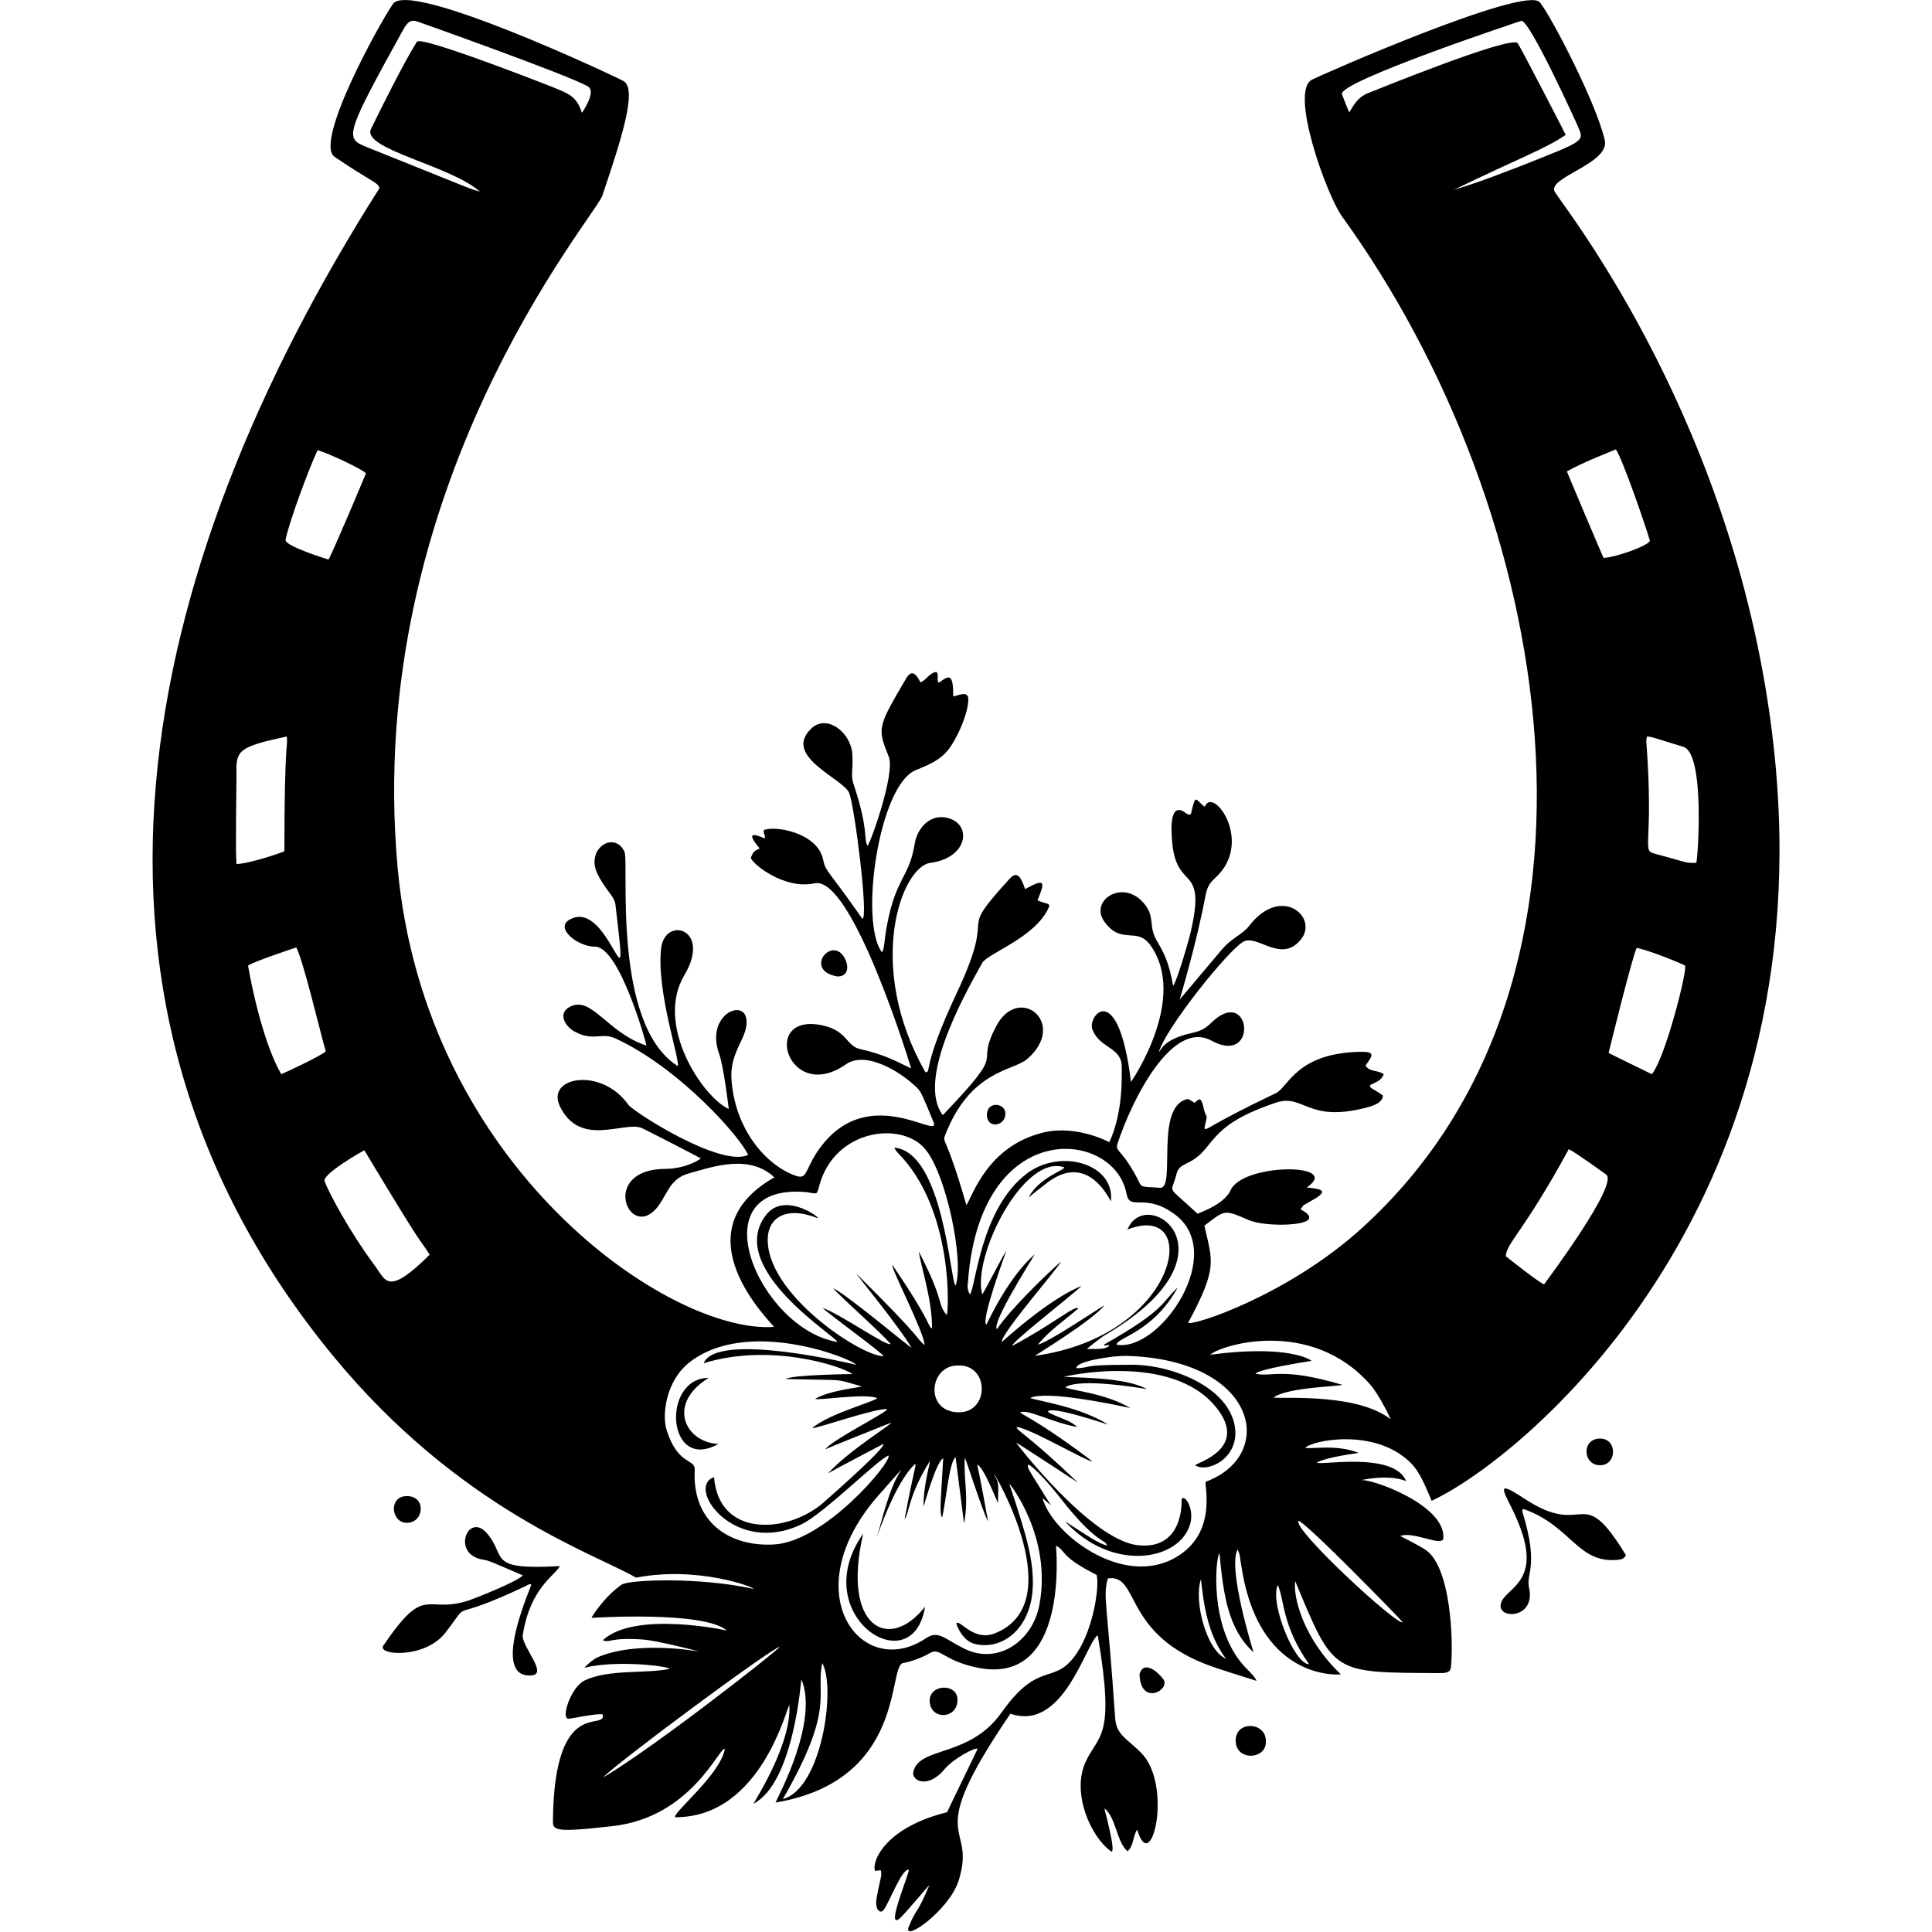 <?xml version="1.0" encoding="utf-8"?>
<!-- Generator: Adobe Illustrator 28.0.0, SVG Export Plug-In . SVG Version: 6.00 Build 0)  -->
<svg version="1.1" id="Layer_1" xmlns="http://www.w3.org/2000/svg" xmlns:xlink="http://www.w3.org/1999/xlink" x="0px" y="0px"
	 viewBox="0 0 500 500" style="enable-background:new 0 0 500 500;" xml:space="preserve">
<path d="M105.1,394.1c-4-0.2-4.6-7.2,0.5-6.9C110.4,387.4,109.7,394.3,105.1,394.1z M183.4,356.6c-12.3,0-10.9,24.6,2.5,17.1
	C177.1,373.2,172.6,363.2,183.4,356.6z M135.3,423.1c1.9-12.2,8.4-15.4,9.6-17.8c-19.2,1.1-13.6-2.4-18.9-8.5
	c-4.8-5.6-9.3,5.3-1.2,6.8c1.8,0.3,1.4,0.2,10.5,4.1c-1.3,1.6-12.5,6-14,6.5c-11.3,3.7-11-4.7-22.1,11.7c-1.7,2.5,10.8,3.5,16.1-3.4
	c7.4-9.6-1-1.7,20.9-12.1c0.4-0.2,0.8-0.6,1.3-0.3c0.1,0.3-10.2,22.9-0.9,23.5C142.9,434.1,134.8,426.2,135.3,423.1z M200.8,466.6
	C200.8,466.6,201,466.7,200.8,466.6L200.8,466.6z M294.9,433.3c0.3,8.5,8.3,3.9,6.1,1.2C299.1,432,295.8,429.9,294.9,433.3z
	 M319.8,450.5c0,5.4,8.1,4.9,7.8,0.1C327.7,445.6,319.7,445.2,319.8,450.5z M394.6,387.9c-9.7-6.4-3.9-0.4-1,7.9
	c5.1,14.1-4.4,15.3-5.2,19.3c-0.9,4.1,9.2,3.9,7.3-4.3c-0.8-3.6,2.6-5.4-1.6-19.2c-0.1-0.3-0.3-0.6,0.1-1.1
	c12.4,4.3,14,14.1,24.3,13.2c0.8-0.1,1.7-0.1,2.3-1.2C408.9,383,410.7,398.5,394.6,387.9z M247.8,439.9c0-4.4-7.4-4.1-7.2,0.4
	C240.8,445.2,247.8,445,247.8,439.9z M223.4,396.9c-14.9,21.1,12.8,39.1,16,18.9C230.1,427.7,217.7,421.2,223.4,396.9z M185.8,373.6
	C185.6,374,186,373.5,185.8,373.6L185.8,373.6z M291.7,318.3C291.4,318.4,292.1,318.5,291.7,318.3L291.7,318.3z M255.4,288.4
	c-0.1,3.8,4.8,3.2,4.8-0.2C260.2,285.4,255.5,284.9,255.4,288.4z M413.9,379.2c4.6,0.2,4.8-6.9,0.2-6.9
	C409.3,372.3,409.6,379,413.9,379.2z M375.5,431.5c-0.2,1.5-1.6,1.5-3.2,1.5c-27.6-0.2-27,0.5-37.1-23.8c-0.6,3.9,2,14.8,11.8,24.1
	c0,0.1-20.3,2-25.4-26c-1.1-6.3-0.5-4.2-1.3-6.3c-2.7,4.9,4.1,26.5,4.1,26.6c-6.6-6-7.8-15-8.8-25.6c-0.7-0.1-2.8,15.7,4.3,26.5
	c2.3,3.5,4.4,4.5,5.3,6.5c-0.1,0-10.2-3.2-11.5-3.7c-23.4-8.2-18.6-24.1-27-22.8c-1.3,4.9-0.2,5.3,1.9,36.1c0.3,4.4,3,5.3,6.7,9
	c8.3,8.3,2.7,32.4-1,19.9c-1.2,1.8-0.8,4.1-2.5,5.6c-2.8-2.3-3-8.9-6-11.1c0,0.1,3.3,12.2,1.7,11.1c-5.2-3.7-10.2-15-6.6-23
	c3.4-7.5,7.8-5.8,3.2-32.9c-3.1,2-8.8,25.1-22.6,20.3c-23.4,34.3-8.5,27.5-13.4,43.2c-2.5,7.8-14.7,16.3-12.9,11.9
	c2.1-5.1,2.1-3,5.3-10.7c-0.1-0.1-6.5,7.7-7.8,8.7c-3.5,2.7,2.6-11.6,2.5-12.7c-1.8-0.5-5.2,8.9-6.6,10.5c-0.8,0.9-2.3-0.1-1.7-3.4
	c0.9-4.9,1.5-5.8,1-7l-1.4,0.2c-1-1.7,1.7-11,18.6-15.2c0-0.1,7.9-16.3,7.9-16.4c-0.5-0.5-6.1,2.4-8.5,5.2c-4.3,5.3-8.8,3.1-8.1,0.6
	c1.7-6.5,14.5-3.5,22.8-15.2c9.9-14,13.6-6.6,19.5-15.4c4.3-6.4,5.9-17.4,5.1-20.2c-9.7-5-7.5-5.8-10.5-7.6
	c0,0.6,3.5,36.4-20.3,31.6c-9.2-1.9-9.6-5.5-12.5-3.7c-1.3,0.8-4.4,2.1-6.8,2.5c-4,0.7,0.9,30.4-33,36.1c0.9-2,11.2-21.2,6.7-31.9
	c-0.1,0-1.9,26.8-12.4,32.2c1.1-2,9.8-15.7,9.3-25.5c-0.6-0.1-7.1,29.1-29.6,29c-0.5-1.3,11.7-11,12.9-17.7
	c-1.5-0.5-8.6,17.7-29.1,20c-15.7,1.8-15.4,1-15.4-1.7c0.4-32.4,13.8-22.6,12.9-27.2c-1.1-0.4-8.3,1.1-8.7,1.1
	c-2.4,0.4,0.4-8.2,4-9.9c6.3-3,16-1.7,22-3c0.1-0.6-13.3-2.4-22-0.3c-0.1-0.1,2.1-2.2,3.6-2.8c10.4-4.3,25.8-1.4,25.9-1.4
	c0-0.1-11.1-2.9-14.5-3.1c-8.8-0.6-8.3,1-10.3,0.2c8.2-7.7,32-2.6,32.1-2.5c-5.8-5.2-34.9-3.3-35-3.3c0-0.3,3.4-5.6,7.8-8.6
	c1.9-1.3,20.2-2,34.1,1.1c0.3-0.4-14.5-6-30.4-2.9c-10.1-6-45.5-17.4-78.4-57.4c-75-91.2-51.3-202.5,12-302.2
	c-0.3-1.5-1.7-1.4-11.6-8.1C81.2,36.9,98,6.4,101.7,1c4.4-6.2,57.4,18.7,59.7,20c3.8,2.2-1.2,16.7-5.5,29.6
	c-1.9,5.6-61.9,75.4-53,173.9c7.1,77.9,70.6,120.8,97.4,118.9c-0.7-1.2-25-24.4,0.1-38.7c-6.5-6.1-15.8-2.8-22.2-1
	c-4.6,1.3-5.4,4.9-7.6,8.1c-7.4,10.5-16.1-9.3,1.8-9.3c2.1,0,6-0.6,9-2.7c-0.1-0.1-14.6-7.6-15.4-7.9c-4.5-1.8-15.9,5.2-21.1-5.6
	c-3.7-7.6,10.7-10.3,17.7-0.4c1.3,1.8,23.8,16.3,31,13c-1.8-4.4-17.6-22.4-34.2-30.1c-3.8-1.8-5.8,0.9-10.8-1.9
	c-2.5-1.4-4.2-4.7-1.2-6.3c5.7-3.1,9.6,6.6,19.9,10c0.1-0.1-6.9-25.6-13.3-25.6c-4.5,0-10.5-4.8-6.6-7c6.8-3.9,11.6,9.3,12.9,9.9
	c0.4-0.4,0.6-0.1-1-13.6c-0.3-2.6-2.4-3.5-4.7-8.2c-3.1-6.5,4.4-11.2,7-5.7c1.3,2.7-3.4,44.6,13.8,55.5c0.7-1.3-5.6-19.4-4.3-30.5
	c1-8.4,13.2-5.1,6,7c-7.7,12.9,4.8,31.6,11.5,34.6c0-0.1-1.3-11-2.5-14.3c-3.6-10.1,6.6-14.5,7.1-8.7c0.4,4.6-4.4,8.1-3.9,15.3
	c0.9,13.1,9,22.2,16.4,24.9c3.1,1.2,2.6-1,5.4-5.5c12.6-19.8,32.5-3.2,30.5-8.3c-3-7.3-3.3-7.9-4.2-8.8c-4.3-4.3-13.3-9.7-18.4-6.2
	c-15.1,10.6-22.5-13.7-6-10c6.3,1.4,6,5.3,9.6,6.1c6.3,1.4,9.4,3.2,13.2,5c0-0.1-15.2-50.1-25-47.9c-7.7,1.7-16-4.9-16.5-6.6
	c0.6-1.2,0.4-1.6,2.3-2.4c-0.2-0.4-5-5.5,1.3-2.6c0.3-0.8-0.5-1.4-0.2-2.2c3.1-1.2,13.9,0.8,15.3,7.6c0.7,3.3,1.1,2.4,10.2,15.4
	c1.6-0.3-2-28.8-3.4-32.5c-1.4-3.8-17.5-9.5-9.8-16.8c4-3.8,10.3,1.1,10.6,6.8c0.2,4.1-0.5,5.2,0.3,7.6c4,12.1,2.5,13.8,3.6,16
	c0.6-0.2,7.3-18.8,5.5-23.1c-3-7.4-2.9-7.6,4.5-20.2c1.4-2.4,2.6-1.3,3.7,1c1.6-0.6,2.4-2.6,4.2-2.7c0.7,1-0.2,2,0.6,2.8
	c2.7-2.1,3.7-2.4,3.7,3.5c0.8,0.1,3.9-1.8,3.9,0.8c0,3.3-2.4,8.9-4.5,12.1c-2.5,3.8-6.3,5-9.3,6.3c-9.4,4.2-14.4,39.1-8.6,47
	c0.7-0.3,0.6-3.3,1.4-7.2c2.3-12.1,5.7-12.1,7.1-20.7c0.6-4,3.8-7.8,8.2-6.9c6.8,1.4,5.8,10.4-4.1,11.7c-7.5,1-17,26.6-1.3,54.2
	c1.7-0.1-1.1-0.9,8.1-20.5c11.1-23.6-0.9-13.6,13.8-29.7c2-2.1,2.9,0,3.9,2.8c4.9-2.7,5.4-2.3,3.2,2.9c2.1,1,3.5,0.6,2.9,1.9
	c-3.5,7.8-15.8,11.8-17.2,14.3c-5.7,10.1-16.8,30.7-10.2,39.4c17.6-18.4,7.9-11.6,13.7-22.8c5.8-11.5,18.9-1,8.1,8.3
	c-3.6,3.1-14.7,2.8-21.2,19.7c-0.8,2,0.3-0.1,5.5,18.1c1.7-2.6,5.5-15.3,19.9-18.8c8.6-2.1,17.1,2.5,17.1,2.5
	c3.6-7.8,3.2-17.1,3.2-19.6c-0.1-5.1-5.7-4.6-7.6-9.6c-1.3-3.6,6.7-13.3,10,13.6c0.1-0.1,14.9-21.6,5-35.4
	c-3.5-4.9-7.5,0.1-11.9-6.1c-3.9-5.4,4.6-11,10-5c3.4,3.8,1.2,5.9,3.6,10c1.8,3.1,3.1,5.4,4.2,11.6c0.7-0.4,3.8-10.7,4.6-14.1
	c4-17.6-3.5-10.2-4.8-22.6c-0.5-5-0.4-10.6,3.2-8.2c0.4,0.3,0.8,0.8,1.6,0.5c1.3-5.7,1.1-3.7,3.6-1.9c2-5.4,12.1,8.2,3.7,17.4
	c-1.7,1.8-2.9,2.3-3.5,5.5c-2.4,12.8-6.7,26.9-6.7,27c0.1-0.1,10.6-12.6,10.7-12.7c2.9-3.5,5.3-3.9,7.3-6.4
	c8.2-10.7,18-2.3,13.4,3.5c-5.1,6.4-11.3-1.4-14.9,0.6c-4,2.2-20.2,22.5-21.9,28.6c0.6-0.4,0.9-3.3,8.7-5c4.3-0.9,4.6-3,7.3-4.5
	c8.1-4.7,8.9,12.7-2.4,6.5c-10.2-5.5-20.6,15.4-24.3,26.7c-0.7,2.2,1.3,1.2,5.8,10.3c0.5,1,1,0.8,5.2,1.1c4.3,0.4-1.6-21.4,7.3-23
	c0.4,0.3,1.1,0.6,1.6,1c0.7-0.2,1.6-2.4,2.3,1c0.9,4,1.3,0.8,0.3,5.6c0.8,0.7-0.1-0.2,18.5-9.1c3.3-1.6,5.3-10.5,22.2-10.7
	c4.1,0,2.3,1.5,1,3.6c1.1,1.7,3.3,1.1,4.7,2.2c-0.6,1.8-2.3,2.1-3.6,2.9c0.2,0.9,0.4,0.5,3.4,2.6c-0.1,1.8-2.1,2.6-4.5,3.2
	c-15.2,3.9-16-3.8-23.3-1.3c-11.4,3.9-14.3,7.1-17.8,11.5c-4.3,5.4-7,3.4-7.9,7.2c-1.3,5.2-2.8,2.2,5.5,10c3-1.1,7.3-3.2,8.6-6.1
	c3.1-7,29.1-7.1,19.7-0.7c0.5,0.2,5.3,0.2,3.6,1.8c-1,1-1.2,0.9-4.4,2.8c-0.3,0.2-0.5,0.7-0.8,1c0.3,0.4,2.5,1.2,2.2,2.4
	c-0.4,2-11.4,2.2-15.5,0.5c-6.6-2.8-6.1-2.8-11.6,1.4c2,9.1,3.6,10.7-4.2,25.1c0.6,1.1,25.7-6.9,45.1-24.6
	c71.1-64.7,49.6-185.9-5.3-261.7c-4-5.6-13.5-32-7.9-35.3c1.7-1,55.4-24.6,59.1-20.1c2.9,3.5,14.5,25.8,16.8,35.6
	c1.5,6.2-15.2,9.7-12.9,13.5c2.7,4.4,47.4,60.5,56.6,143.3c13.5,121-66,185.1-88.5,195.4c-1.5-3.4-2.8-7.2-5.5-9.9
	c-9.3-9.1-25.5-5.7-27.2-3.8c1.4,0.4,8.1-1,13.8,1.3c0,0.1-7.7,0.9-10.8,2.5c0.4,0.9,19.9-3,23.1,4.8c-4.7-1.9-11.8-0.2-11.9-0.2
	c2.1-0.8,22.7,6.4,21.5,15.3c-1.2,1.6-7.7-2.1-11.1-0.9c0,0.1,4.9,2.4,6.8,3.8C375.4,405.9,376.2,424.3,375.5,431.5z M436.1,249.9
	c-1.1-0.6-8.5-3.7-12.5-4.6c-0.9,1.2-7.1,26.4-7.3,27.2c0.1,0.1,11.2,5.5,11.2,5.5C431.1,273.5,436.7,251.1,436.1,249.9z
	 M435.7,193.3c-9.4-2.9-7.8-2.5-9.5-2.7c-0.1,0.6-0.2,1.2-0.1,1.7c1.9,26.3-1.3,27.7,2,28.6c8.7,2.3,7.9,2.5,10.9,2.4
	C439.4,222.3,441.3,195.1,435.7,193.3z M405.5,122c0,0.1,9.4,22.3,9.5,22.4c3.2-0.2,11.2-3,12-4.4c-0.9-3.3-7-21-8.8-23.7
	C413.8,118.1,409.7,119.7,405.5,122z M408.3,32.6c0-0.1-12.5-27.7-14.6-27.2c-0.1,0-47.6,15.8-46.4,19c0,0.1,1.8,4.6,1.9,4.7
	c1.8-3.3,3.1-4.2,4.6-4.9c0.1,0,37.4-15.3,39-13c1.2,1.9,12.4,23.6,12.4,23.7c-5.2,3.6-12,6-28.9,14.2c6.9-2,14.7-5.2,16.4-5.8
	C410.4,36.3,410.1,36.7,408.3,32.6z M389.7,325.1c0.1,0.1,8.1,6.5,9.9,7.3c1.1-1.5,19.3-25.9,16.1-28.4c-0.1-0.1-8-5.8-9.7-6.6
	C394.3,318.9,389.9,321.6,389.7,325.1z M124.2,49.6c-7.6-6.8-30.6-11-28.2-16.2c2.6-5.4,9-18.1,11.9-22.6
	c1.1-1.7,36.4,12.2,36.5,12.3c3.4,1.4,5,2.4,6.2,6.1c0.1-0.1,3.8-5.5,1.6-6.8c-4.6-2.8-44.3-16.9-44.4-16.9c-2-0.6-2.8,1-3.9,3
	c-15.4,27.8-14.5,27.3-8.4,29.8C124.1,49.8,121.2,48.7,124.2,49.6z M73.9,139.7c-0.3,1.6,11,5.1,11.1,5.1c0.7-0.8,9.7-22.2,9.7-22.3
	c-0.8-1-9.2-5-12.5-6C80.1,120.8,74.7,135.4,73.9,139.7z M61.2,223.6c3,0,11.4-2.8,12.4-3.3c0-29.7,1-27.1,0.6-29.7
	c-12.4,2.7-13.2,3.5-13,9.8C61.2,204.4,60.9,220.6,61.2,223.6z M72.8,278c0.1,0,10.3-4.7,11.5-5.9c-1.7-6-5.6-22.7-7.6-26.9
	c-0.1,0-11.2,3.7-12.5,4.7C65.3,256.5,68.5,270.7,72.8,278z M111.2,324.7c-3.2-5-0.5,0.3-16.9-27c-0.5,0.2-11,6.2-10.3,8
	c1,2.7,6.1,12.6,13.4,22.4C99.8,331.4,100.5,335.4,111.2,324.7z M251,335c1.5-1.4,2.6-22.3,14.9-31.4c8.8-6.5,22.7-2.3,21.6,7.3
	c-0.2-0.1-5.8-13-16.5-4.8c-4.8,3.7-4.7,3.8-4.8,3.8c2.7-5.2,9.5-7.1,9.2-7.8c-10.5-3.6-23.9,23.2-21.2,32.9
	c0.2,0,5.6-10.6,6.2-11.2c0,0.1-6.8,18.4-5.1,19c0.4-0.8,5.6-12.2,12.5-18.2c-1.4,2.4-11.2,17.8-9.8,19.4
	c3.2-4.8,12.4-13.9,16.6-17.5c-0.3,1.1-16.1,19.3-15.3,20.8c5.2-4.7,13.9-11.8,20.6-14.5c-2.3,2.3-18.6,14.9-17.9,15.5
	c11.2-6,16-10.5,17.1-9.7c-3.6,3.1-7.5,5.7-10.5,9.4c2.8-0.6,16.7-10,17.2-10.2c-2.7,3.7-17.8,12.9-18,13.1
	c37.8-5.3,43.3-40.3,24-32.7c4.8-12,30.5,6.3-6.3,27.6c-0.3,0.2-4.2,3.2-4.2,3.3c3.7,0,4.6,0.1,5.8-0.8c-0.4-0.6-1.1,0.4-1.4-0.3
	c16-9.1,14.7-10.7,19.1-14.8c-6.5,11.8-16,13-15.8,14.8c11.2,2,28.9-23.9,14.8-33.9c-7.8-5.6-11.4-0.4-12.3-5.3
	c-3.1-16.4-37.9-20.3-41,23.1C250.3,332.9,250.4,333.9,251,335z M248,353.4c-7.6-0.2-8.9,12.2,0.3,12.1
	C256.1,365.4,256,353.1,248,353.4z M216.7,347.3c0-1.3-29-19-18.5-32.8c4.5-6,13.5,0.1,13.5,0.8c-8.5-3.4-12.8,0.1-13,5
	c-0.7,14.3,24,30.7,30,30.7c-0.5-1-14.6-11.2-15.8-12.5c4.5,1.5,16.8,10.2,17.6,9.3c-2.9-3.3-13-12.2-14.9-14.4
	c2.8,1,20.2,15.6,20.3,15.4c-3.2-5.5-14.4-19.1-14.3-19.2c18.2,18,15.1,16.4,17.7,18.5c-0.3-3.7-8.5-19.3-8.4-20.8
	c10.5,15.4,9.1,15.9,10.3,16.5c0.1-7.5-3-16.4-3.4-19.9c6.9,13.4,4.6,13.3,7.2,16.4c0.5-0.2,2-27.3-12.7-42
	c-0.4-0.4-0.6-0.9-0.9-1.3c12.8,1.1,14.5,34.8,15.9,35.7c2.3-6.2-2.5-29.6-8.2-35.7c-6.3-6.8-23-4.6-27,9.6
	c-0.2,0.7-0.3,1.5-0.8,2.2c-0.9,0.1-1.9-0.2-2.8-0.3C180.2,306.2,196.6,344,216.7,347.3z M201.8,426.2c-1.7,0-42.6,30.3-45.7,33.8
	C169.2,452.3,201.1,427.3,201.8,426.2z M230,376.7c-2.2,0.4-16.4,14.7-22.4,17.7c-17.5,8.6-30.3-9.6-22.8-12.1
	c1.2,15.5,18.5,14.6,27.8,7c0.1-0.1,16.8-14.6,16-15.6c-2.1,1.1-11.7,6.1-14.3,7.6c5.5-6,16.4-12.6,16.3-13.1
	c-0.1,0-17,6.8-17.1,6.9c2.4-2.8,15.8-9.4,16.1-10.4c-2.8-0.4-18.1,5-19.4,4.9c4.3-3.8,16.7-7,16.8-7.8c-3.3-1.3-16,0.8-16,0.2
	c3.7-2.2,12-3,12-3.2c-7.4-2.1-3.2-1.5-19.6-1.9c1-1.1,17.1-1.3,17.2-1.3c-2.4-1.9-21-8.2-38.5-2.8c3.4-8.4,39.4,0.4,39.5,0.4
	c-1.6-1.8-28.3-12.3-43.2-0.6c-6.1,4.8-7.1,13.6-5.9,17.4c2.8,9.2,7.4,7.5,7.3,10.3c-0.8,13.6,9,20.1,20.6,19.4
	C213.5,398.9,230.5,378.7,230,376.7z M212.8,430.4c-1.8,8.4,3.5,11.4-10.2,35.2C212.7,462.9,216.4,436.7,212.8,430.4z M261.2,384
	c4.6,13.7,6.2,19.6,6.1,26.1c-0.2,11.5-8.1,17.2-15.2,15.3c-3.2-0.9-4.7-5.2-4.6-5.3c0.9-1.1,4.4,4.8,10,2.6
	c19.5-7.8,0-41.2-0.2-41.2c0.1,0.5,0.6,1.2,0.8,1.7c0.5,1.9,0.1,3.8,0.2,5.8c-0.6-1.1-3.6-9.1-5.4-10c0.6,2.6,2.4,12.3,2.8,14.7
	c-1.2-1.9-5.9-16.6-6-16.5c-0.4,5.6,1.1,10-0.2,17.1l-2.2-17.2c-1.7,1.3-2.5,11.8-3.5,15.7c-0.6-1.6-0.5-1.7,0.3-15.4
	c-1.9,0.9-5,12.5-5.1,12.5c0-6.2,1.9-11.6,1.6-11.7c-5.5,8.8-5.3,13.5-6.5,15c2.7-14.4,2.9-13.1,2.8-14.4
	c-5.3,4.8-9.8,18.8-9.9,18.7c1.4-4.4,3-12.2,6.3-17.2c-0.1,0.1-4.6,5.1-4.6,5.2c-24.1,25.7-6.1,49.9,10.9,38.5
	c3.2-2.2,4.8,0.1,9.8,2.6c8.9,4.5,17.9-2,19.6-11.3C272.3,397.7,261.3,383.9,261.2,384z M310.8,408.7c-1.9,5.7,1.4,18.4,6.5,20.6
	C312.7,423.2,311.6,416,310.8,408.7z M291.6,350.9c-3.9-0.1-13.5,1.5-13,3.2c4.5-0.2,0.3-0.9,14.4-0.9c10.2,0,25,5.7,26.6,16.1
	c1.2,8.2-7.2,12-10.3,9.9c0.3-0.6,14-4.3,5.5-14.9c-11.5-14.5-39.3-8.1-39.4-8c2.7,0.3,15.8,0,21.4,3.2c-2.3-0.4-17.3-2.9-21.1-0.5
	c1,0.8,10.4,1.5,16.8,5.4c-4.5-1-21.8-4.6-25.9-2.6c2.2,0.8,13,2.3,20.2,6.9c-0.1,0-15.3-5.2-15.6-3.3c2.4,1.5,5.4,1.9,7.6,3.9
	c-6.5-1.1-13.2-4.9-14.8-3.7c0.7,0.5,6.8,3.5,18.7,12.6c-1.4,0.1-16.1-8.6-19.6-8.9c0.3,1.3,1.8,1,15.9,14.4
	c-0.1,0-15.8-10.4-16-10.3c0,0.1,19.3,25.2,31.5,26.5c12,1.3,11.3-11.6,11.3-11.8c0.6-2.3,5.7,5-0.7,10.9
	c-6.1,5.5-19.5,5.6-29.5-5.3c6.4,4.1,8.4,5.6,10.9,6.3c-0.3-1.6-2.3-0.3-10.4-10.2c-1.5-1.9-6.8-8.8-9.9-10.8
	c-0.5,0.8-0.6,0.3,5.8,10.6l-2.2-1.9c2.4,9.1,20.6,23.3,34.4,15.4c10.7-6.1,7.6-18.1,7.8-19.6C330.6,376.6,325.5,351.9,291.6,350.9z
	 M330.7,410.2c-2.2,4.4,4.3,20.6,8.1,20.5C331.8,420.8,332.5,414.4,330.7,410.2z M359.9,367.3c0-0.1-2.9-6.3-5.4-9.1
	c-15.3-17.2-38.4-10.2-41.3-7.6c20.4-2.7,26.2,1.4,26.2,1.6c-1.9,0.3-13.4,2.1-14.5,3.3c4.3,1,6.7-1.8,22.5,2.9
	c-1.1,0.4-14.6,0.7-17.8,3.3C332.9,362,351.3,360.6,359.9,367.3z M363,419.8c-0.4-0.6-25.3-26.2-27-26.2
	C334.9,396.2,362,421.1,363,419.8z M216.7,252.7c2.8,0.1,3.2-2.6,1.7-5.1C215,242.3,208,251.2,216.7,252.7z"/>
</svg>
